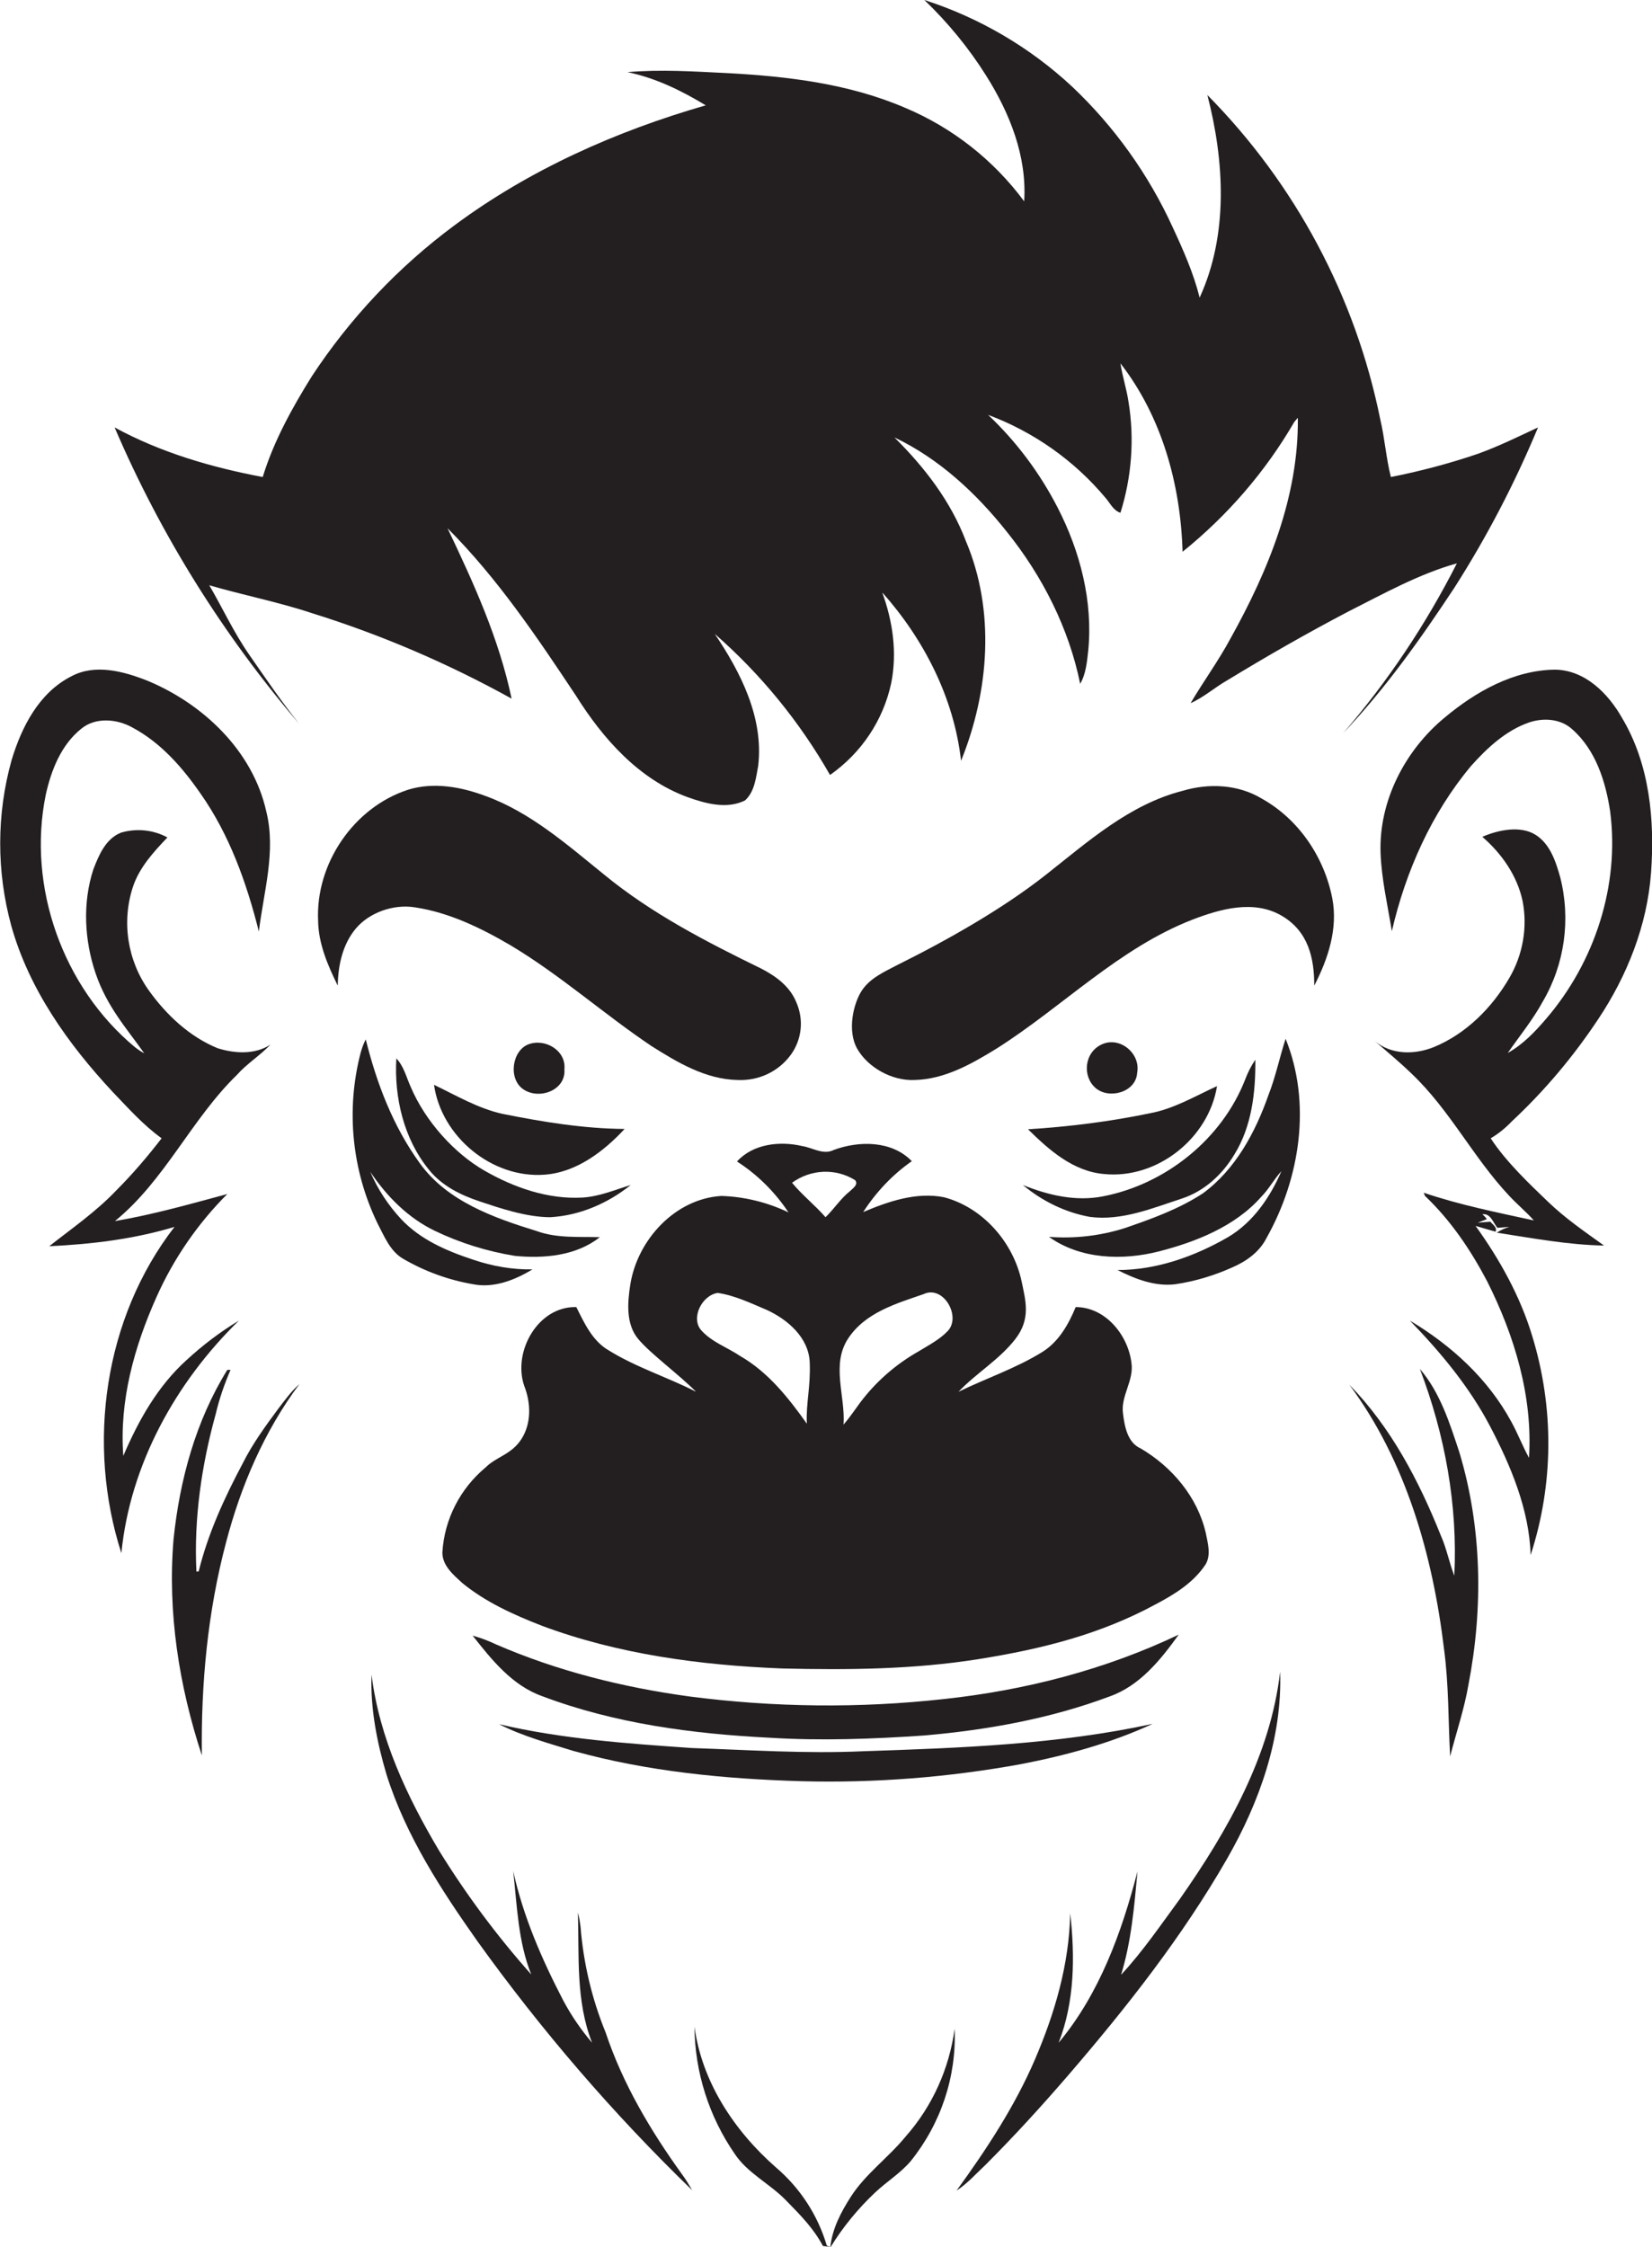 <?xml version="1.0" encoding="utf-8"?>
<!-- Generator: Adobe Illustrator 19.2.0, SVG Export Plug-In . SVG Version: 6.00 Build 0)  -->
<svg version="1.1" id="Layer_1" xmlns="http://www.w3.org/2000/svg" xmlns:xlink="http://www.w3.org/1999/xlink" x="0px" y="0px"
	 viewBox="0 0 513.1 697.6" style="enable-background:new 0 0 513.1 697.6;" xml:space="preserve">
<style type="text/css">
	.st0{fill:#231F20;}
</style>
<title>bise-eise_monkey_flat_black_logo_c56b14e1-56d5-4639-9a5e-651939c4dd23</title>
<path class="st0" d="M293.1,527.5c-26.2,2.9-52.7,2.6-78.9-0.8c-20.6-2.8-41.1-7.9-60.2-16.2c-2.3-1.1-4.7-2-7.2-2.7
	c5.9,7.5,12.3,15.5,21.6,18.8c22.5,8.5,46.7,11.7,70.6,12.9c16,1,32.1,0.4,48.1-0.7c19.5-1.7,39.1-5.2,57.5-12.1
	c9.4-3.3,15.9-11.4,21.5-19.2C343.2,518.4,318.3,524.8,293.1,527.5z"/>
<path class="st0" d="M343,364.5c16.4,1.6,32.4-11.1,35-27.3c-6.8,3.1-13.3,7-20.7,8.4c-12.5,2.6-25.2,4.2-38,5
	C325.8,357,333.3,363.7,343,364.5z"/>
<path class="st0" d="M353.2,333c1.1-5.9-5.3-11.3-10.9-8.8s-6.2,10-2,13.6C344.5,341.4,352.9,339.1,353.2,333z"/>
<path class="st0" d="M214.9,542.7c-20.1-1.4-40.3-2.8-59.9-7.4c7.3,3.7,15.3,5.9,23.1,8.3c23,6.4,47,8.7,70.9,9.4
	c22.8,0.6,45.6-1.2,68.1-5.3c14-2.7,27.9-6.5,40.9-12.5c-29.5,6.4-59.9,7.5-90,8.5C250.3,544.5,232.6,543.3,214.9,542.7z"/>
<path class="st0" d="M338.5,377.8c9.9,1.3,19.4-2.7,28.6-5.7c7-2.3,12.6-7.5,16.3-13.7c5.4-8.7,6.6-19.3,6.5-29.4
	c-1.3,1.9-2.3,3.9-3.1,6c-7.2,18.6-24.7,32.6-44.1,36.4c-8.5,1.7-17.1-0.3-25-3.5C323.7,372.9,330.8,376.4,338.5,377.8z"/>
<path class="st0" d="M86.4,437.4c-4,5.4-8,10.9-11,16.9c-5.7,10.7-10.8,21.8-13.7,33.6H61c-0.8-16.5,1.6-33,6-48.9
	c1.1-4.7,2.7-9.3,4.6-13.7h-1c-9.8,15.8-14.8,34.2-16.7,52.6c-1.9,22.7,1.7,45.5,8.8,67.1c-0.3-22.2,1.8-44.6,7.5-66.1
	c4.6-17.6,11.9-34.6,22.8-49.2C90.4,432,88.4,434.8,86.4,437.4z"/>
<path class="st0" d="M74.2,410c-5.8,3.5-11.2,7.6-16.2,12.2c-9,8.1-15,18.8-19.7,29.8c-1.3-17,3.4-33.9,10.3-49.3
	c5.3-11.9,12.8-22.8,22-32c-11.5,3.1-23.1,6.4-34.9,8.4c15.5-12.6,23.7-31.6,37.9-45.4c3.1-3.5,7.2-6,10.4-9.4
	c-4.8,3.2-11.2,2.8-16.5,1.1c-8.7-3.6-15.8-10.3-21.2-17.8c-6.7-9.3-8.6-21.4-5-32.3c2-6,6.4-10.8,10.7-15.3
	c-4.4-2.4-9.6-2.9-14.4-1.5c-4.8,1.9-6.9,7-8.6,11.4c-3.4,10.4-2.8,22,0.7,32.3s9.5,16.9,15.1,24.8c-1-0.5-2-1.2-2.9-1.9
	c-22.4-18.6-33.5-49.8-27.7-78.3c1.7-7.7,4.8-15.6,11.1-20.6c4.4-3.6,11-3,15.7-0.4c8.9,4.7,15.7,12.5,21.3,20.6
	c9,12.8,14.3,27.7,18.1,42.8c1.5-12.4,5.4-24.9,2.3-37.3c-4.2-18.8-19.6-33.4-37-40.6c-7.4-2.9-16.2-5.3-23.6-1.3
	c-10,5.1-15.4,15.7-18.5,26c-4.7,16.8-4.7,34.6-0.1,51.4C9,307.1,21.2,324.2,35,339c4.8,5,9.5,10.3,15.2,14.4
	c-4.4,5.7-9.1,11.2-14.2,16.3c-6.2,6.5-13.7,11.7-20.7,17.2c13.1-0.6,26.3-2.2,38.9-6c-21.9,28.3-27.4,67.5-16.5,101.3
	C40.4,454.7,54.6,429.1,74.2,410z"/>
<path class="st0" d="M128.9,281.7c10.6,1.6,20.5,6.4,29.7,11.8c15.4,9.2,28.9,21.3,43.8,31.3c8.1,5.1,16.8,10.3,26.7,10.5
	c6.5,0.3,12.7-2.6,16.5-7.8c3.5-4.8,4.1-11,1.7-16.4c-2-4.9-6.4-8.1-10.9-10.4c-17-8.3-34.1-17.1-48.8-29.2
	c-11.4-9.2-22.7-19.2-36.6-24.3c-7.7-2.9-16.3-4.5-24.3-2c-16.9,5.5-28.7,23-27.9,40.6c0.1,7.2,3,13.9,6.1,20.2
	c0.1-6.3,1.5-12.8,5.6-17.7S122.1,280.6,128.9,281.7z"/>
<path class="st0" d="M283.2,360.5c-6.2-6.4-16.3-6.4-24.2-3.5c-3.3,1.7-6.6-0.7-9.9-1.2c-6.9-1.6-15.2-0.7-20.2,4.8
	c6.4,4.1,11.8,9.5,16,15.8c-6.5-3.1-13.7-4.9-20.9-5.1c-14.3,0.9-25.9,13.5-28.2,27.3c-0.9,5.7-1.5,12.5,2.5,17.2
	s12.2,10.6,17.9,16.3c-9-4.6-18.7-7.6-27.2-12.9c-5-2.9-7.5-8.4-10-13.4c-11.9-0.3-19.8,13.8-16.2,24.4c2.1,5.3,2.3,11.6-0.8,16.5
	s-7.8,5.5-11.2,8.9c-7.9,6.6-12.8,16.1-13.4,26.4c0,4.1,3.4,6.9,6.1,9.4c7.3,6,16,9.9,24.7,13.3c23.8,8.9,49.4,12.3,74.7,13.3
	c20.4,0.5,40.9,0.3,61-2.9c20.1-3.2,38-7.8,55-17c5.9-3.1,11.9-6.8,15.6-12.5c1.7-3,0.6-6.6,0-9.7c-2.6-11.2-10.5-20.5-20.2-26.2
	c-4.1-1.8-5-6.8-5.5-10.8c-0.8-5.5,3.5-10.3,2.6-15.9c-1.1-8.6-8.1-17.2-17.3-17.2c-2.2,5.3-5.2,10.7-10.3,13.9
	c-8.2,5.1-17.5,8.2-26.1,12.4c5.5-5.8,12.6-9.9,17.6-16.3s3.2-12.1,2-18c-2.6-12.1-12-22.9-24.1-26.1c-8.6-1.7-17.3,1.3-25.1,4.6
	C272.1,370.1,277.2,364.7,283.2,360.5z M250.6,442c-5.7-8-12-16-20.7-21c-4-2.7-8.8-4.3-12.1-8s0.1-10.8,5.1-11.6
	c5.4,0.8,10.3,3.2,15.3,5.3c6.5,3,13,8.6,13.3,16.3S250.3,435.6,250.6,442z M256.4,377.9c-3.3-3.8-7.2-6.8-10.4-10.7
	c5.8-4.2,13.5-4.6,19.6-0.8c1.1,1.4-0.7,2.5-1.6,3.4C261.1,372.1,259.1,375.3,256.4,377.9L256.4,377.9z M286.8,401.8
	c6.2-3,11.9,7,7.5,11.5c-2.5,2.6-5.8,4.3-8.9,6.2c-7.1,4-13.3,9.4-18.2,15.9c-1.7,2.3-3.3,4.7-5.2,6.9c0.6-8.9-3.9-18.6,1.4-26.7
	S278.4,404.7,286.8,401.8z"/>
<path class="st0" d="M394,339.9c-4.1,11.7-10.3,23.2-20.4,30.6c-7.5,4.9-15.9,7.9-24.3,10.8c-7.6,2.4-15.6,3.3-23.5,2.7
	c9.8,7,22.9,7.4,34.2,4.5s23.6-7.7,31.7-16.9c2.4-2.4,4-5.5,6.3-8c-3.5,8.1-8.8,15.9-16.6,20.5c-10.4,6-22.2,10.2-34.3,10.2
	c5.5,2.8,11.7,5.2,18,4.4c6.1-0.9,12-2.7,17.6-5.2c4.4-1.9,8.5-4.8,10.7-9.2c10.4-18.5,14-41.8,5.9-61.8
	C397.4,328.4,396.2,334.3,394,339.9z"/>
<path class="st0" d="M451.7,182.5c10.1-15.8,18.8-32.5,26-49.8c-6.2,2.9-12.3,5.9-18.7,8.2c-8.8,3-17.9,5.4-27,7.2
	c-1.5-5.9-1.9-12-3.3-17.9C421,92.1,402.3,57.1,375,29.5c5.3,20.5,6.6,43.3-2.4,62.9c-1.9-7.6-5.1-14.8-8.4-21.9
	c-7.5-16.4-18.1-31.2-31.2-43.6C319.9,14.7,304.2,5.5,287.1,0c7.3,7,13.8,14.9,19.2,23.5c7.3,11.6,12.7,25,11.8,39
	c-9.5-12.8-22.2-22.8-36.9-29c-17.4-7.5-36.5-9.8-55.3-10.8c-10.3-0.5-20.7-1.2-31-0.3c8.7,1.8,16.7,5.7,24.3,10.3
	c-27.8,8-54.8,20-78.1,37.3c-17.4,12.9-32.4,28.8-44.3,46.9c-6.1,9.8-11.8,20.1-15.2,31.2c-15.9-3-31.7-7.6-46-15.4
	c14.3,33.4,33.7,64.4,57.3,92c-5.5-6.9-10.4-14.1-15.4-21.3c-5-7.2-8.3-14.5-12.5-21.7c10.6,3.1,21.5,5.2,32,8.7
	c21.5,6.7,42.2,15.6,61.9,26.5C155,198.3,147.1,181,139,164c15.5,15.5,27.8,33.8,39.9,52c8.4,13.4,19.6,26,34.7,31.5
	c5.6,2,12.2,3.8,17.8,1c3-2.7,3.4-7.1,4.1-10.8c1.7-14.9-5.4-28.9-13.5-40.9c14.3,12.5,26.4,27.3,35.8,43.8
	c9.7-6.8,16.5-16.9,19-28.5c1.9-9.5,0.5-19.2-2.8-28.2c13,14.6,22.3,32.8,24.5,52.3c8.7-21.5,10.7-46.5,1.5-68.2
	c-4.7-12.4-12.9-23-22.2-32.2c13.9,6.6,25.5,17.4,35,29.4c11,13.7,19.2,29.9,22.7,47.1c1.8-3.1,2.1-6.8,2.5-10.3
	c1.5-15.3-2.5-30.8-9.5-44.4c-5.5-10.7-12.8-20.5-21.6-28.8c14.2,5.3,26.8,14.2,36.5,25.8c1.4,1.6,2.4,3.9,4.6,4.6
	c3.5-11.1,4.4-23,2.5-34.5c-0.6-4-1.9-7.9-2.5-11.9c12.9,16.6,18.7,37.7,19.3,58.5c13.9-11.2,25.7-24.8,34.7-40.3l1.1-1.3
	c0.3,24.4-9.2,47.5-20.9,68.5c-3.7,6.9-8.4,13.3-12.4,20.1c4.1-1.8,7.5-4.9,11.4-7.1c12.3-7.5,24.9-14.7,37.7-21.4
	c10.9-5.5,21.8-11.6,33.6-14.9c-9.6,18.9-21.4,36.6-35.3,52.7C430.2,213.9,441.2,198.4,451.7,182.5z"/>
<path class="st0" d="M366.5,589.5c-5.9,8-11.5,16.3-18.3,23.6c3.2-10.4,4.1-21.3,5.1-32.1c-4.9,18.9-11.8,38-24.5,53.2
	c5-12.7,5.1-26.8,3.6-40.2c-0.3,15.8-4.8,31.1-11,45.5s-15,27.8-24.3,40.6c3.4-2.2,6.1-5.3,9-8c8.9-8.9,17.3-18.1,25.5-27.6
	c18.2-21.1,35.6-43.2,49.5-67.4c10.1-17.6,17.2-37.6,16.5-58.1C394.6,545,381.3,568.4,366.5,589.5z"/>
<path class="st0" d="M392,248c-7.4-4.5-16.5-4.9-24.6-2.5c-16.6,4.2-29.6,15.9-42.7,26.2c-13.1,10.3-29.9,19.9-46,27.9
	c-4,2.1-8.4,4-11,7.9c-2.6,3.9-4.7,12.5-1.4,18.2c3.3,5.7,10.7,9.9,17.7,9.6c9.4-0.2,17.8-5,25.6-9.8c20.5-13,37.9-31.1,60.8-40
	c8.6-3.3,18.9-6.2,27.5-1.3s10.3,13.5,10.3,21.8c4.3-8.3,7.4-17.7,5.6-27.1C411.3,266.1,403.4,254.4,392,248z"/>
<path class="st0" d="M496.4,316.4c9-13.5,15.2-29.1,16.4-45.4c1.2-16.3-0.4-33.7-9-48.1c-4.3-7.6-11.5-14.9-20.9-15
	c-12.8,0.2-24.5,6.8-34.1,14.8c-12.4,10.2-20.6,26-20,42.2c0.3,8.1,2.2,16.2,3.5,24.2c4.3-18.6,12.3-36.6,24.6-51.3
	c5-5.6,10.8-11,18-13.5c4.4-1.5,9.8-1.2,13.4,2.1c7.3,6.4,10.4,16.2,11.8,25.5c3,23-4.8,46.8-19.8,64.3c-3.5,4.1-7.3,8.1-12,10.7
	c3.7-5.3,7.8-10.3,10.9-16c6.8-11.6,8.7-25.5,5.4-38.5c-1.4-5-3.2-10.5-7.8-13.3s-11.3-1.5-16.4,0.7c6,5.2,10.8,12,12.5,19.9
	c1.6,8.2,0.1,16.7-4.1,23.9c-5.4,9.3-13.5,17.4-23.5,21.5c-6,2.4-13.2,2.4-18.3-1.9c3.9,3.4,7.8,6.6,11.5,10.2
	c11.8,11.2,19.1,26,30.2,37.8c2.5,2.7,5.3,5,7.7,7.7c-11.5-2.5-23-4.8-34.2-8.6l0.4,1c8,7.6,14.2,16.8,19.3,26.5
	c8.5,16.9,14.2,35.7,13,54.8c-2-3.6-3.5-7.6-5.5-11.2c-7.2-13.3-18.6-23.7-31.5-31.4c9.6,9.9,18.5,20.6,24.9,32.8s12.2,25.9,12.6,40
	c7.2-22.1,7.3-45.8,0.5-68c-3.7-12.3-10.1-23.8-17.6-34.2l6.2,1.8c0.6-1.4-0.9-2.2-1.6-3.1l-3.9,0.3l2.8-1.1
	c-0.4-0.6-0.9-1.1-1.4-1.5c2.6-0.4,3.3,2.6,4.7,4.2l3.7-0.3c-1.4,0.4-2.7,1-3.9,1.8c11,1.7,22.1,3.8,33.3,4
	c-6-4.3-12.1-8.5-17.4-13.6s-13-12.3-17.8-19.7c2.4-1.4,4.6-3.2,6.5-5.2C479.7,338.7,488.7,328,496.4,316.4z"/>
<path class="st0" d="M441,425c7.8,20.4,11.8,42.3,10.7,64.2c-1.6-4.1-2.4-8.5-4.2-12.5c-6.8-17-15.5-33.6-28.4-46.8
	c17.6,23.7,25.9,53,29.4,82c1.5,11.1,1.3,22.3,1.9,33.4c1.9-7.4,4.4-14.7,5.7-22.3c4.6-23.8,4.2-48.7-2.8-72
	C450.3,441.9,447.3,432.3,441,425z"/>
<path class="st0" d="M123.1,328.6c-0.7,12.1,2.3,24.9,10,34.4c4,5.1,9.9,8,15.9,10s14.4,4.9,21.9,4.9c9.1-0.5,17.9-4.3,25-10
	c-4.9,1.5-9.8,3.6-15,3.9c-10.7,0.6-21.3-3.1-30.5-8.4c-9.2-5.3-18.3-15.2-22.9-26.1C126.2,334.4,125.4,331,123.1,328.6z"/>
<path class="st0" d="M175.3,332c0.6-5.8-5.9-9.7-11.1-7.8c-5.2,1.9-6.5,10.9-1.5,14.1S175.8,338.4,175.3,332z"/>
<path class="st0" d="M134.8,336.8c2.3,16.1,18,29.1,34.3,27.9c9.9-0.7,18.4-7.2,24.9-14.2c-12.8-0.1-25.5-2.2-38-4.7
	C148.4,344.1,141.7,340.1,134.8,336.8z"/>
<path class="st0" d="M281.3,663.3c-5.4,6.6-12.5,11.6-17.1,18.8c-3,4.7-5.7,9.8-6.3,15.5l-1.1-0.4c-2.8-9.5-8.3-17.9-15.8-24.3
	c-12.9-11.3-23-26.5-25.3-43.7c0.1,14.1,4.5,27.9,12.5,39.5c4,6,10.8,9.2,15.8,14.3s8.7,8.9,11.6,14.3l2.4,0.3
	c3.8-6.2,8.5-11.9,13.8-16.9c3.6-3.4,7.9-6,11.1-9.8c9.3-11.6,14.2-26.1,13.6-41C294.8,642.3,289.6,653.9,281.3,663.3z"/>
<path class="st0" d="M188.1,631c-4.3-10.5-6.9-21.6-7.8-32.9c-0.2-1.4-0.4-2.9-0.8-4.3c0.4,13.5-0.7,27.5,4.4,40.4
	c-3.5-4.1-6.5-8.5-9-13.2c-6.6-12.7-12.4-26-15.5-40.1c1.2,10.8,1.5,21.9,5.6,32.1c-10.6-11.9-20.2-24.8-28.6-38.4
	c-10-16.8-18.6-35.1-21-54.7c-0.4,10.6,1.7,21.1,4.7,31.2c6,18.9,16.9,35.6,28.2,51.6c19.9,27.7,42.2,53.6,66.7,77.3
	c-1-1.7-2-3.4-3.2-5C202,661.4,193.4,646.9,188.1,631z"/>
<path class="st0" d="M125.2,390.8c6.7,3.9,14.1,6.6,21.7,7.9c6.5,1.3,13-1.3,18.5-4.6c-6.3,0.1-12.5-1-18.4-3
	c-8.2-2.7-16.4-6.2-22.4-12.6c-4-4.3-7.3-9.3-9.6-14.7c5.1,7.6,11.7,14.3,20,18.3c7.9,3.8,16.3,6.4,24.9,7.8c9,0.9,19.1,0,26.4-5.8
	c-6.5-0.2-13.3,0.4-19.6-1.9c-13.3-4.1-27.7-9.2-36.2-20.9s-13.5-25-16.9-38.6c-0.7,1.3-1.2,2.8-1.6,4.2
	c-4.6,17.7-2.7,36.4,5.2,52.8C119.3,383.7,121.1,388.4,125.2,390.8z"/>
</svg>
